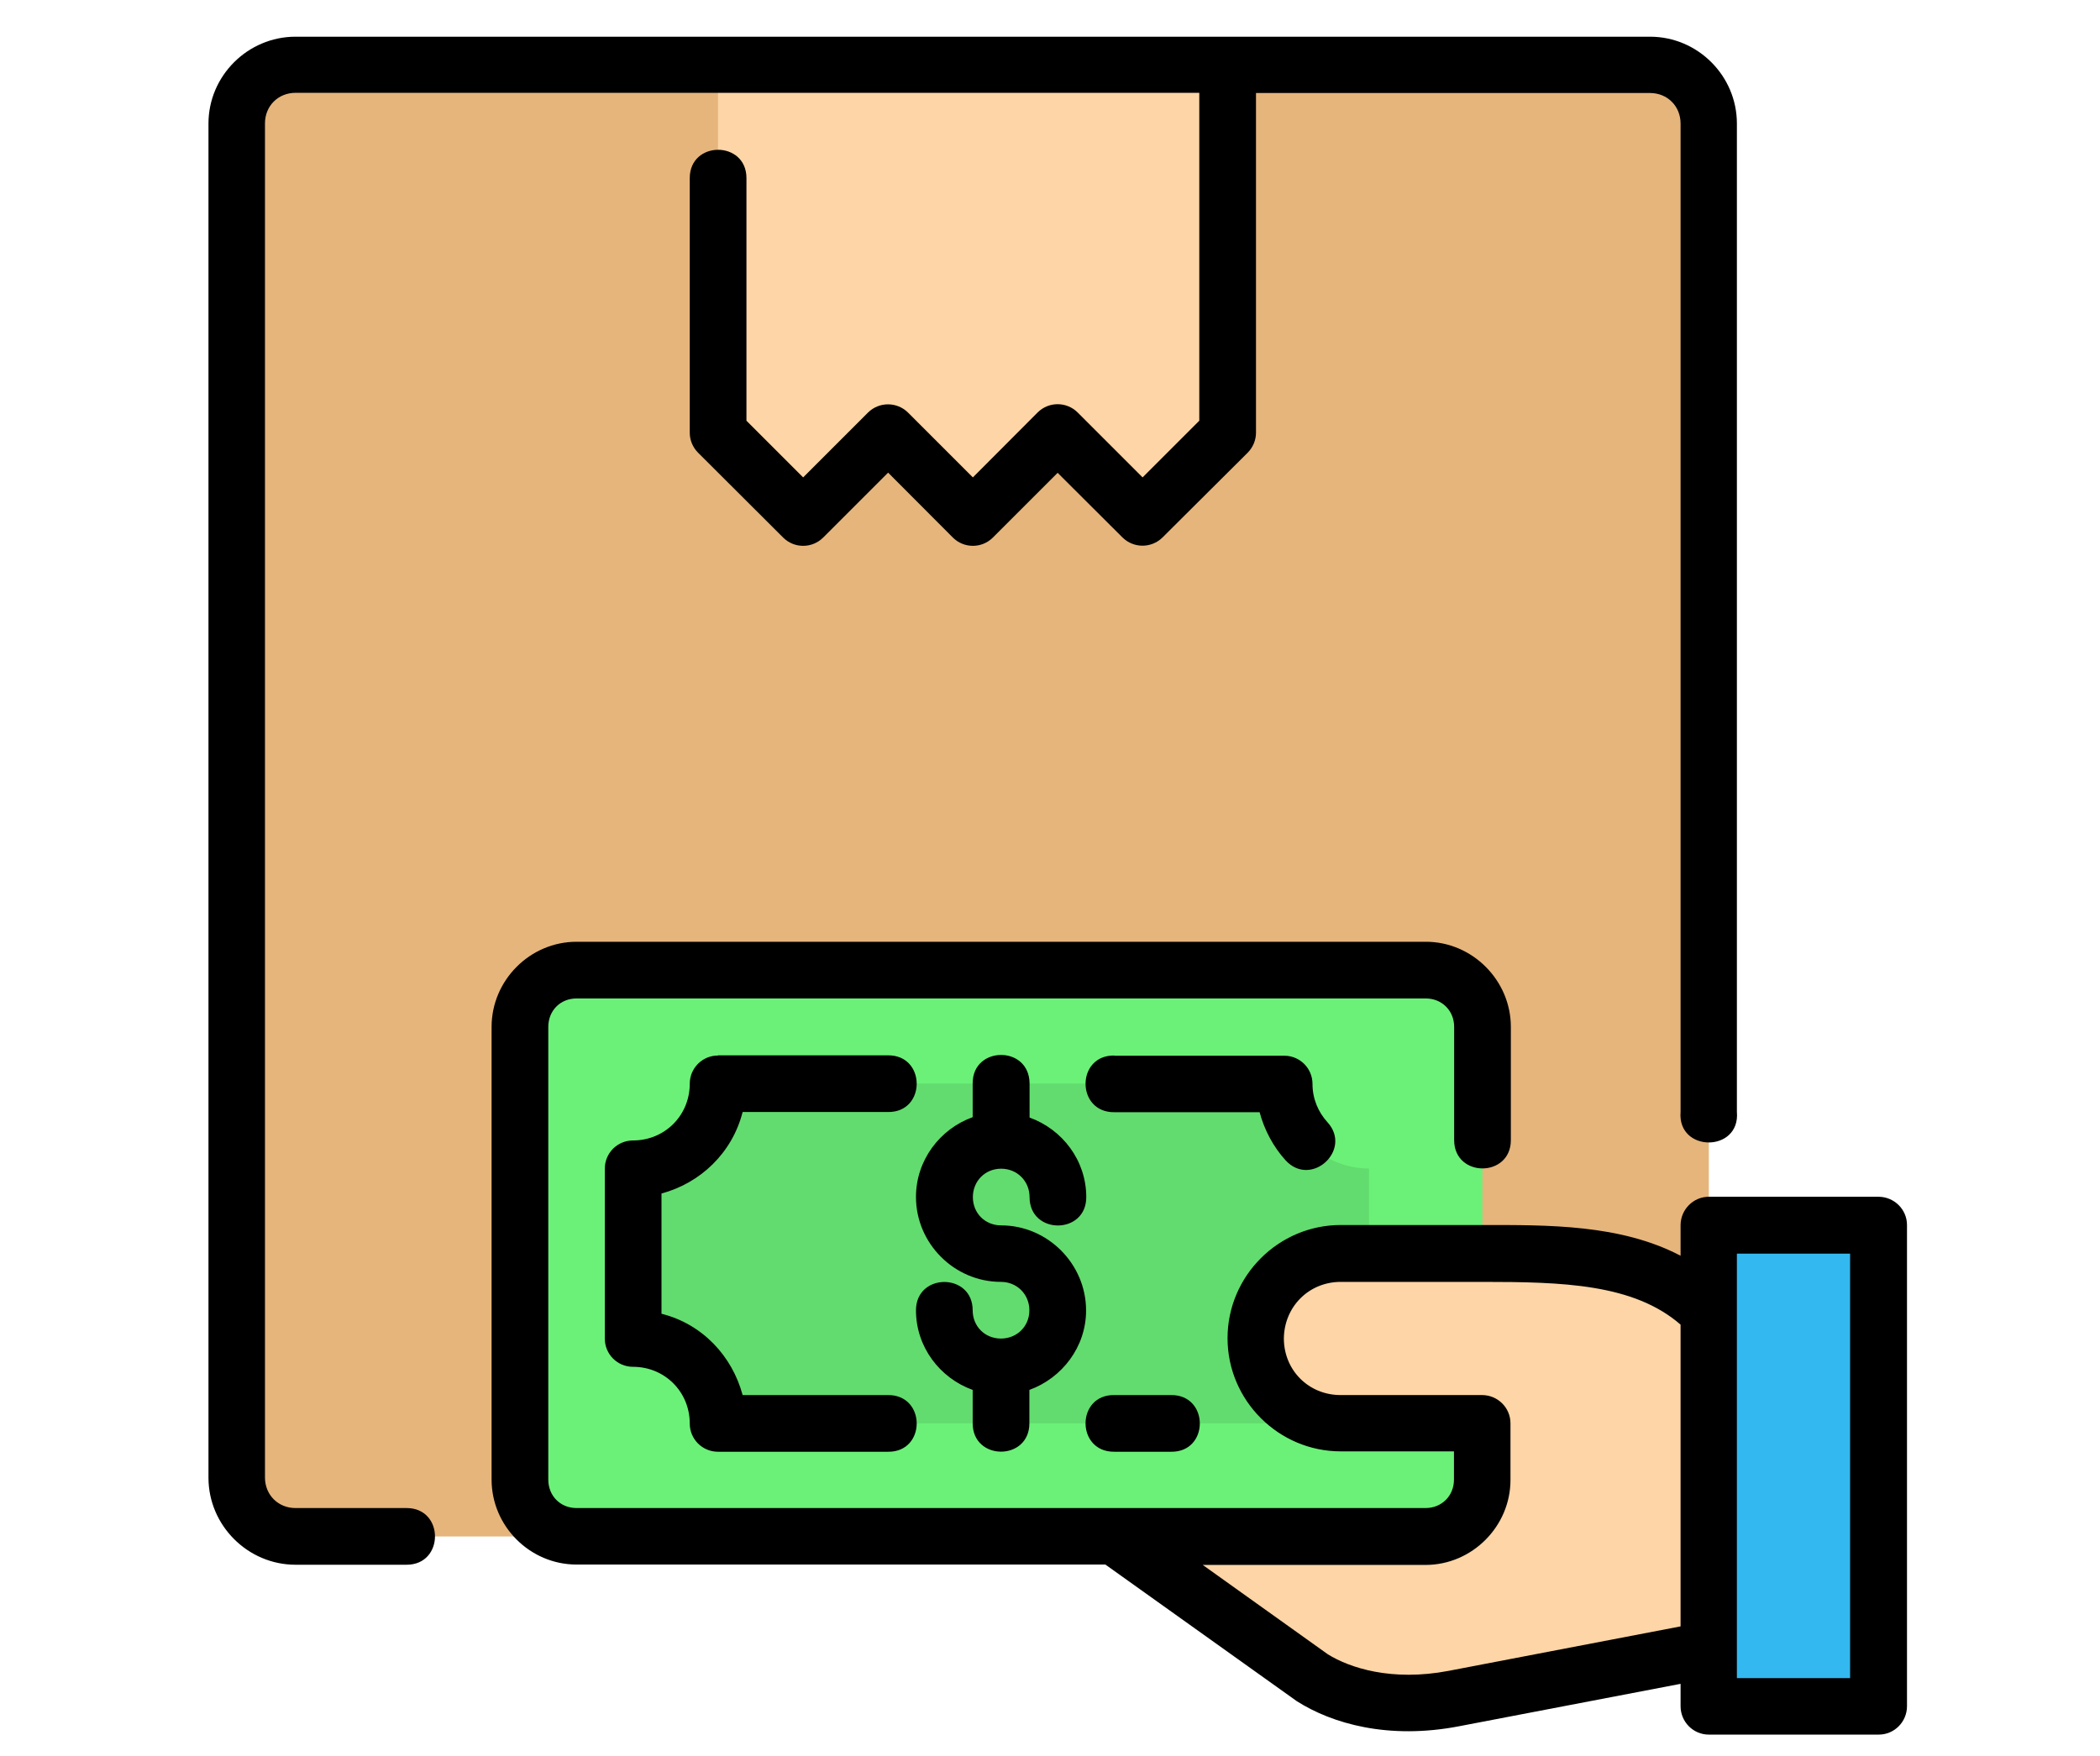 <?xml version="1.0" encoding="utf-8"?>
<!-- Generator: Adobe Illustrator 24.2.3, SVG Export Plug-In . SVG Version: 6.00 Build 0)  -->
<svg version="1.1"
	 id="svg17040" xmlns:cc="http://creativecommons.org/ns#" xmlns:dc="http://purl.org/dc/elements/1.1/" xmlns:inkscape="http://www.inkscape.org/namespaces/inkscape" xmlns:rdf="http://www.w3.org/1999/02/22-rdf-syntax-ns#" xmlns:sodipodi="http://sodipodi.sourceforge.net/DTD/sodipodi-0.dtd" xmlns:svg="http://www.w3.org/2000/svg"
	 xmlns="http://www.w3.org/2000/svg" xmlns:xlink="http://www.w3.org/1999/xlink" x="0px" y="0px" viewBox="0 0 110 92"
	 style="enable-background:new 0 0 110 92;" xml:space="preserve">
<style type="text/css">
	.st0{fill:#E6B57C;}
	.st1{fill:#FDD5A6;}
	.st2{fill:#6BF178;}
	.st3{fill:#33B9EF;}
	.st4{fill:#62DC6E;}
</style>
<g id="layer1" transform="translate(0,-280.067)">
	<path id="path7637" class="st0" d="M15.49,283.47h70.94c1.71,0,3.08,1.37,3.08,3.08v70.94c0,1.71-1.37,3.08-3.08,3.08H15.49
		c-1.71,0-3.08-1.37-3.08-3.08v-70.94C12.41,284.84,13.78,283.47,15.49,283.47z"/>
	<path id="path7639" class="st1" d="M37.61,283.47v19.28l4.45,4.45l4.45-4.45l4.45,4.45l4.45-4.45l4.45,4.45l4.45-4.45v-19.28H37.61
		z"/>
	<path id="rect8002" class="st2" d="M30.2,360.57h44.48c1.64,0,2.97-1.32,2.97-2.97v-23.72c0-1.64-1.32-2.97-2.97-2.97H30.2
		c-1.64,0-2.97,1.32-2.97,2.97v23.72C27.23,359.25,28.56,360.57,30.2,360.57z"/>
	<path id="rect8004" class="st3" d="M89.51,369.47h8.9v-25.21h-8.9V369.47z"/>
	<path id="path8012" class="st4" d="M33.16,350.19v-8.9c2.46,0,4.45-1.99,4.45-4.45h29.65c0,2.46,1.99,4.45,4.45,4.45v8.9
		c-2.46,0-4.45,1.99-4.45,4.45H37.61C37.61,352.18,35.62,350.19,33.16,350.19z"/>
	<path id="path8014" class="st1" d="M89.51,366.5l-13.34,2.56c-3.36,0.64-5.95-0.16-7.41-1.07l-11.86-7.41h17.79
		c1.64,0,2.97-1.32,2.97-2.97v-2.97h-7.41c-2.46,0-4.45-1.98-4.45-4.45c0-2.46,1.98-4.45,4.45-4.45h7.41c4.45,0,8.9,0,11.86,3.04
		V366.5z"/>
	<path id="path13005-6" d="M15.48,281.99c-2.5,0-4.56,2.05-4.56,4.55v70.95c0,2.5,2.06,4.56,4.56,4.56h5.82c1.98,0,1.98-2.97,0-2.97
		h-5.82c-0.91,0-1.6-0.69-1.6-1.6v-70.95c0-0.91,0.69-1.6,1.6-1.6h47.34v17.18l-2.97,2.97l-3.4-3.4c-0.58-0.58-1.52-0.58-2.1,0
		l-3.39,3.4l-3.4-3.4c-0.58-0.57-1.51-0.57-2.09,0l-3.4,3.4l-2.97-2.97V289.4c0-1.98-2.97-1.98-2.97,0v13.34
		c0,0.39,0.16,0.77,0.44,1.05l4.45,4.44c0.58,0.58,1.52,0.58,2.1,0l3.4-3.4l3.39,3.4c0.58,0.58,1.52,0.58,2.1,0l3.39-3.39l3.4,3.39
		c0.58,0.57,1.51,0.57,2.09,0l4.46-4.44c0.28-0.28,0.44-0.66,0.44-1.05v-17.8h20.64c0.91,0,1.6,0.69,1.6,1.6v51.78
		c-0.18,2.14,3.14,2.14,2.95,0v-51.78c0-2.5-2.05-4.55-4.55-4.55H15.48z M76.44,370.51l11.59-2.22v1.17c0,0.82,0.66,1.49,1.48,1.49
		h8.9c0.82,0,1.48-0.67,1.48-1.49v-25.21c0-0.81-0.66-1.47-1.48-1.48h-8.9c-0.81,0-1.47,0.66-1.48,1.48v1.61
		c-3.15-1.65-6.93-1.61-10.39-1.61h-7.41c-3.26,0-5.93,2.67-5.93,5.93s2.67,5.93,5.93,5.93h5.93v1.48c0,0.85-0.64,1.49-1.49,1.49
		H30.2c-0.85,0-1.48-0.64-1.48-1.49v-23.72c0-0.85,0.63-1.49,1.48-1.49h44.48c0.85,0,1.49,0.64,1.49,1.49v5.93
		c0,1.98,2.97,1.98,2.97,0v-5.93c0-2.44-2.02-4.46-4.45-4.46H30.2c-2.44,0-4.45,2.02-4.45,4.46v23.72c0,2.44,2.01,4.45,4.45,4.45
		h27.7l10.03,7.16C69.77,370.37,72.72,371.23,76.44,370.51L76.44,370.51z M52.44,335.34c-0.74,0-1.49,0.49-1.49,1.48v1.78
		c-1.72,0.62-2.97,2.26-2.97,4.18c0,2.44,2.01,4.45,4.45,4.45c0.84,0,1.49,0.65,1.49,1.49s-0.65,1.48-1.49,1.48
		c-0.84,0-1.48-0.64-1.48-1.48c0-1.98-2.97-1.98-2.97,0c0,1.92,1.25,3.55,2.97,4.17v1.75c0,1.98,2.97,1.98,2.97,0v-1.75
		c1.71-0.62,2.97-2.25,2.97-4.16c0-2.44-2.01-4.46-4.45-4.46c-0.84,0-1.48-0.64-1.48-1.48s0.64-1.49,1.48-1.49
		c0.84,0,1.49,0.65,1.49,1.49c0,1.98,2.97,1.98,2.97,0c0-1.92-1.25-3.55-2.97-4.17v-1.79C53.92,335.83,53.18,335.34,52.44,335.34
		L52.44,335.34z M37.61,335.37c-0.82,0-1.48,0.66-1.48,1.48c0,1.66-1.31,2.97-2.97,2.97c-0.82,0-1.48,0.66-1.48,1.48v8.9
		c0,0.82,0.66,1.48,1.48,1.48c1.66,0,2.97,1.31,2.97,2.97c0,0.82,0.66,1.48,1.48,1.48h8.9c2.01,0.03,2.01-2.99,0-2.97H38.9
		c-0.55-2.04-2.1-3.72-4.25-4.26v-6.3c2.04-0.55,3.7-2.12,4.25-4.27h7.61c2.01,0.03,2.01-2.99,0-2.97H37.61z M58.37,335.37
		c-2.01-0.03-2.01,2.99,0,2.97h7.61c0.25,0.94,0.73,1.83,1.36,2.52c1.34,1.46,3.52-0.55,2.19-2c-0.48-0.53-0.78-1.22-0.78-2
		c0-0.82-0.66-1.48-1.48-1.48H58.37z M90.98,345.75h5.93v22.24h-5.93V345.75z M70.23,347.23h7.41c4.21,0,7.93,0.1,10.39,2.24v15.81
		l-12.15,2.33c-2.99,0.57-5.19-0.16-6.33-0.87L63,362.06h11.67c2.44,0,4.45-2.02,4.45-4.45v-2.97c0-0.82-0.67-1.48-1.49-1.48h-7.41
		c-1.67,0-2.97-1.3-2.97-2.97C67.27,348.53,68.56,347.23,70.23,347.23z M58.37,353.16c-2.01-0.03-2.01,2.99,0,2.97h2.97
		c2.01,0.03,2.01-2.99,0-2.97H58.37z"/>
</g>
</svg>

